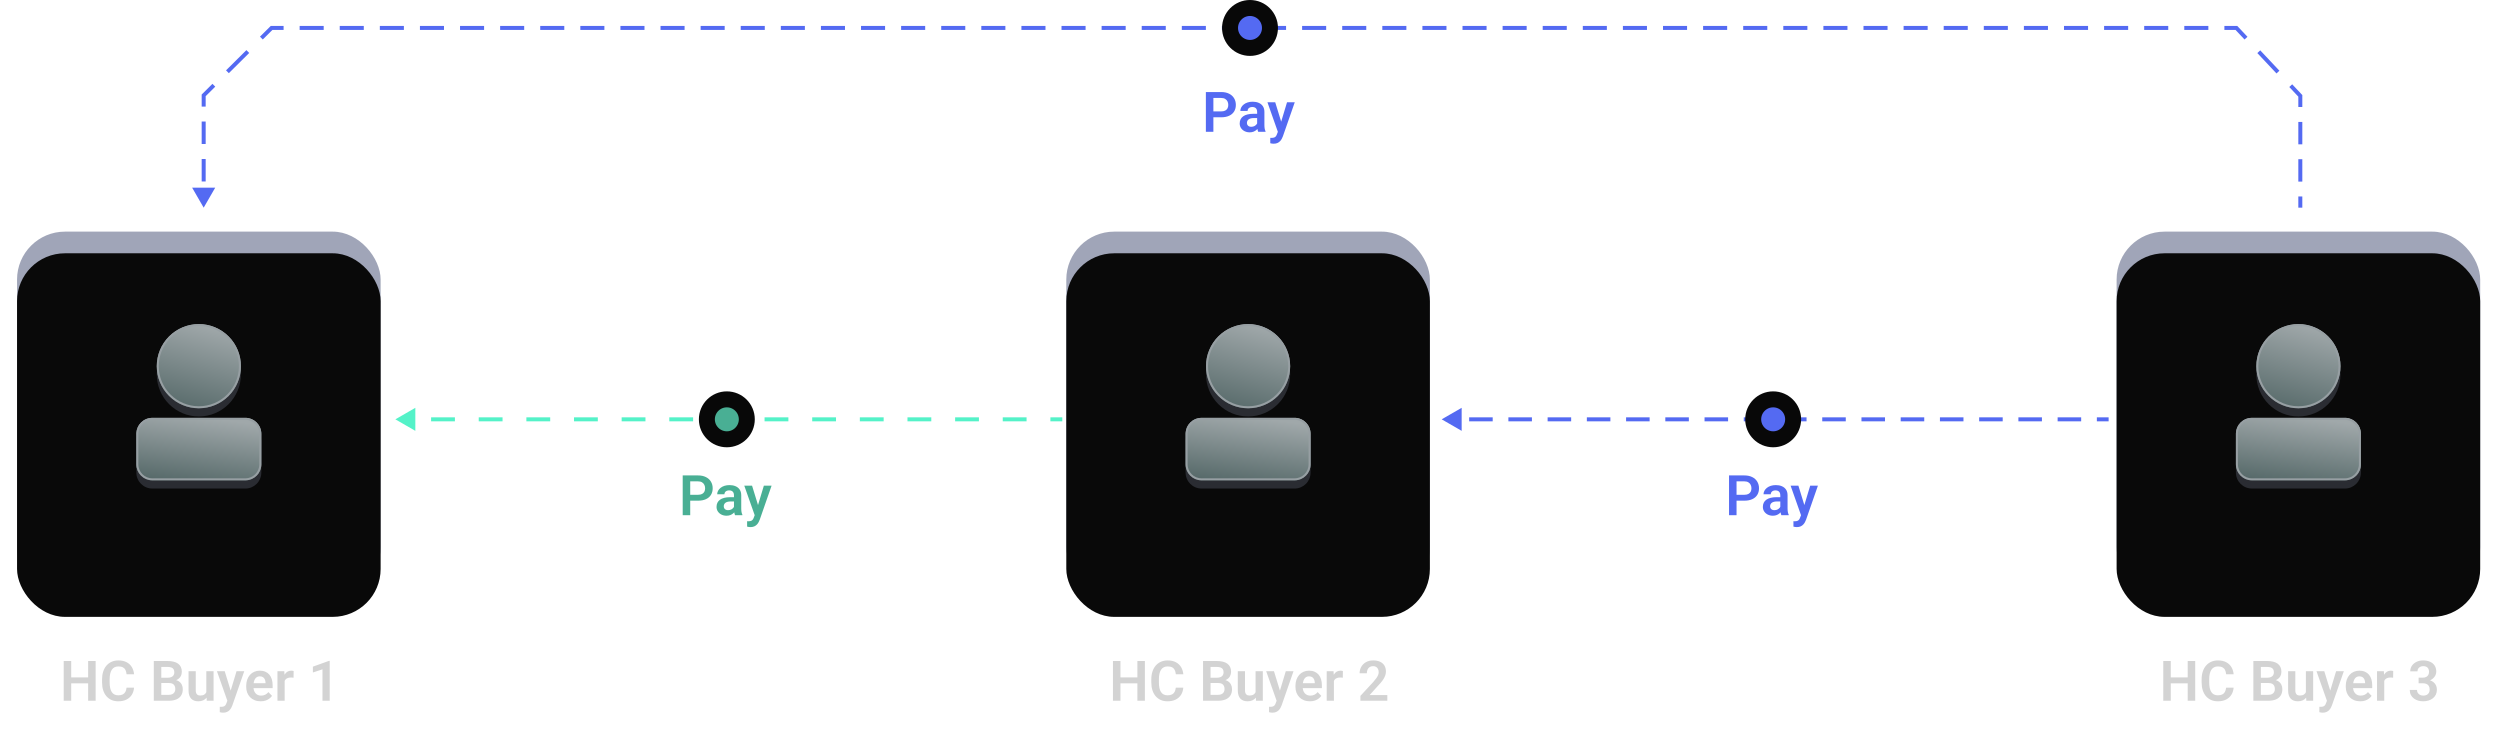 <svg width="626" height="183" viewBox="0 0 626 183" fill="none" xmlns="http://www.w3.org/2000/svg">
<path d="M361 105L366 107.887V102.113L361 105ZM367.876 105V105.5H373.771V105V104.5H367.876V105ZM377.7 105V105.5H383.594V105V104.5H377.7V105ZM387.524 105V105.5H393.418V105V104.5H387.524V105ZM397.347 105V105.5H403.241V105V104.5H397.347V105ZM407.171 105V105.5H413.065V105V104.5H407.171V105ZM416.994 105V105.5H422.888V105V104.5H416.994V105ZM426.818 105V105.5H432.712V105V104.5H426.818V105ZM436.641 105V105.5H442.535V105V104.5H436.641V105ZM446.465 105V105.5H452.359V105V104.5H446.465V105ZM456.288 105V105.5H462.182V105V104.5H456.288V105ZM466.112 105V105.5H472.006V105V104.5H466.112V105ZM475.935 105V105.5H481.829V105V104.5H475.935V105ZM485.759 105V105.5H491.653V105V104.5H485.759V105ZM495.582 105V105.5H501.476V105V104.5H495.582V105ZM505.406 105V105.5H511.3V105V104.5H505.406V105ZM515.229 105V105.5H521.124V105V104.5H515.229V105ZM525.053 105V105.5H528V105V104.5H525.053V105Z" fill="#546AF2"/>
<path d="M22.554 169.622V171.099H17.317V169.622H22.554ZM17.83 165.514V175.467H15.95V165.514H17.83ZM23.948 165.514V175.467H22.068V165.514H23.948ZM31.686 172.192H33.566C33.516 172.858 33.332 173.448 33.013 173.963C32.694 174.473 32.249 174.874 31.68 175.166C31.11 175.458 30.42 175.604 29.608 175.604C28.984 175.604 28.421 175.494 27.92 175.275C27.423 175.052 26.997 174.735 26.642 174.325C26.291 173.91 26.022 173.414 25.835 172.835C25.648 172.252 25.555 171.598 25.555 170.873V170.114C25.555 169.39 25.65 168.736 25.842 168.152C26.033 167.569 26.307 167.072 26.662 166.662C27.022 166.247 27.453 165.928 27.954 165.705C28.46 165.482 29.025 165.37 29.649 165.37C30.461 165.37 31.146 165.521 31.707 165.821C32.268 166.118 32.703 166.525 33.013 167.045C33.323 167.564 33.509 168.161 33.573 168.836H31.693C31.657 168.417 31.566 168.061 31.42 167.77C31.279 167.478 31.064 167.257 30.777 167.106C30.495 166.951 30.119 166.874 29.649 166.874C29.285 166.874 28.963 166.942 28.686 167.079C28.412 167.216 28.184 167.421 28.002 167.694C27.82 167.963 27.683 168.3 27.592 168.706C27.501 169.107 27.455 169.572 27.455 170.101V170.873C27.455 171.379 27.496 171.832 27.578 172.233C27.66 172.634 27.788 172.974 27.961 173.252C28.134 173.53 28.357 173.742 28.631 173.888C28.904 174.034 29.23 174.106 29.608 174.106C30.069 174.106 30.442 174.034 30.73 173.888C31.021 173.742 31.242 173.528 31.393 173.245C31.547 172.963 31.645 172.612 31.686 172.192ZM42.323 171.03H39.78L39.767 169.704H41.947C42.321 169.704 42.633 169.652 42.884 169.547C43.134 169.442 43.324 169.289 43.451 169.089C43.583 168.888 43.649 168.645 43.649 168.357C43.649 168.038 43.588 167.779 43.465 167.578C43.346 167.378 43.16 167.232 42.904 167.141C42.649 167.045 42.325 166.997 41.934 166.997H40.389V175.467H38.509V165.514H41.934C42.499 165.514 43.002 165.568 43.444 165.678C43.891 165.783 44.269 165.947 44.579 166.17C44.889 166.393 45.124 166.674 45.283 167.011C45.447 167.348 45.529 167.749 45.529 168.214C45.529 168.624 45.434 169.002 45.242 169.349C45.055 169.69 44.766 169.968 44.374 170.183C43.987 170.397 43.495 170.52 42.898 170.552L42.323 171.03ZM42.241 175.467H39.227L40.013 173.99H42.241C42.615 173.99 42.922 173.929 43.164 173.806C43.41 173.683 43.592 173.514 43.711 173.3C43.834 173.081 43.895 172.83 43.895 172.548C43.895 172.238 43.841 171.969 43.731 171.741C43.627 171.513 43.458 171.338 43.226 171.215C42.998 171.092 42.697 171.03 42.323 171.03H40.368L40.382 169.704H42.87L43.301 170.217C43.875 170.221 44.342 170.335 44.702 170.559C45.067 170.782 45.336 171.069 45.509 171.42C45.682 171.771 45.769 172.149 45.769 172.555C45.769 173.193 45.63 173.728 45.352 174.161C45.078 174.594 44.677 174.92 44.148 175.139C43.624 175.357 42.989 175.467 42.241 175.467ZM51.661 173.71V168.07H53.48V175.467H51.77L51.661 173.71ZM51.894 172.179L52.454 172.165C52.454 172.662 52.399 173.12 52.29 173.539C52.181 173.958 52.01 174.323 51.777 174.633C51.55 174.938 51.26 175.177 50.909 175.351C50.558 175.519 50.144 175.604 49.665 175.604C49.3 175.604 48.968 175.553 48.667 175.453C48.366 175.348 48.106 175.187 47.888 174.968C47.673 174.744 47.507 174.46 47.389 174.113C47.27 173.762 47.211 173.341 47.211 172.849V168.07H49.016V172.862C49.016 173.108 49.043 173.313 49.098 173.478C49.157 173.642 49.237 173.776 49.337 173.881C49.442 173.981 49.562 174.054 49.699 174.1C49.84 174.141 49.991 174.161 50.15 174.161C50.588 174.161 50.932 174.075 51.183 173.901C51.438 173.724 51.62 173.487 51.73 173.19C51.839 172.89 51.894 172.552 51.894 172.179ZM57.246 174.646L59.228 168.07H61.163L58.196 176.588C58.128 176.77 58.039 176.968 57.93 177.183C57.825 177.397 57.684 177.6 57.506 177.791C57.328 177.987 57.105 178.146 56.836 178.27C56.572 178.393 56.25 178.454 55.872 178.454C55.708 178.454 55.562 178.443 55.435 178.42C55.307 178.397 55.172 178.368 55.031 178.331V176.978C55.077 176.982 55.129 176.984 55.188 176.984C55.252 176.989 55.307 176.991 55.352 176.991C55.617 176.991 55.836 176.959 56.009 176.896C56.182 176.836 56.321 176.738 56.426 176.602C56.535 176.469 56.626 176.296 56.699 176.082L57.246 174.646ZM56.269 168.07L57.943 173.519L58.237 175.426L56.993 175.651L54.32 168.07H56.269ZM65.265 175.604C64.704 175.604 64.201 175.512 63.754 175.33C63.307 175.148 62.927 174.895 62.612 174.571C62.302 174.243 62.063 173.863 61.895 173.43C61.73 172.992 61.648 172.523 61.648 172.021V171.748C61.648 171.178 61.73 170.661 61.895 170.196C62.059 169.727 62.291 169.324 62.592 168.986C62.893 168.649 63.253 168.389 63.672 168.207C64.091 168.025 64.554 167.934 65.06 167.934C65.584 167.934 66.046 168.022 66.447 168.2C66.848 168.373 67.183 168.619 67.452 168.938C67.721 169.257 67.924 169.64 68.061 170.087C68.197 170.529 68.266 171.019 68.266 171.557V172.315H62.469V171.071H66.488V170.935C66.479 170.647 66.424 170.385 66.324 170.148C66.224 169.907 66.069 169.715 65.859 169.574C65.65 169.428 65.379 169.355 65.046 169.355C64.777 169.355 64.542 169.415 64.342 169.533C64.146 169.647 63.982 169.811 63.85 170.025C63.722 170.235 63.626 170.486 63.562 170.777C63.499 171.069 63.467 171.393 63.467 171.748V172.021C63.467 172.331 63.508 172.618 63.59 172.883C63.676 173.147 63.802 173.377 63.966 173.573C64.134 173.765 64.335 173.915 64.567 174.024C64.804 174.129 65.073 174.182 65.374 174.182C65.752 174.182 66.094 174.109 66.399 173.963C66.709 173.812 66.978 173.591 67.206 173.3L68.115 174.243C67.96 174.471 67.751 174.69 67.486 174.899C67.227 175.109 66.912 175.28 66.543 175.412C66.174 175.54 65.748 175.604 65.265 175.604ZM71.28 169.581V175.467H69.476V168.07H71.185L71.28 169.581ZM73.529 168.022L73.502 169.704C73.402 169.686 73.288 169.672 73.16 169.663C73.037 169.654 72.921 169.649 72.811 169.649C72.534 169.649 72.29 169.688 72.08 169.766C71.87 169.839 71.695 169.946 71.554 170.087C71.417 170.228 71.312 170.401 71.239 170.606C71.166 170.807 71.125 171.035 71.116 171.29L70.727 171.242C70.727 170.773 70.774 170.338 70.87 169.937C70.966 169.535 71.105 169.185 71.287 168.884C71.469 168.583 71.697 168.351 71.971 168.187C72.249 168.018 72.568 167.934 72.928 167.934C73.028 167.934 73.135 167.943 73.249 167.961C73.368 167.975 73.461 167.995 73.529 168.022ZM82.56 165.486V175.467H80.748V167.599L78.349 168.392V166.929L82.355 165.486H82.56Z" fill="#D3D3D3"/>
<rect x="4.268" y="58" width="91.042" height="91.042" rx="12" fill="#A0A5B8"/>
<g filter="url(#filter0_df_26_951)">
<rect x="4.268" y="59.424" width="91.042" height="91.042" rx="12" fill="#090909"/>
</g>
<path d="M39.253 93.747C39.253 96.542 40.363 99.222 42.339 101.198C44.315 103.174 46.995 104.284 49.789 104.284C52.584 104.284 55.264 103.174 57.24 101.198C59.215 99.222 60.326 96.542 60.326 93.747C60.326 90.953 59.215 88.273 57.24 86.297C55.264 84.321 52.584 83.211 49.789 83.211C46.995 83.211 44.315 84.321 42.339 86.297C40.363 88.273 39.253 90.953 39.253 93.747Z" fill="#2A2C32"/>
<path d="M34.141 110.683C34.141 108.474 35.932 106.683 38.141 106.683H61.437C63.646 106.683 65.437 108.474 65.437 110.683V118.331C65.437 120.54 63.646 122.331 61.437 122.331H38.141C35.932 122.331 34.141 120.54 34.141 118.331V110.683Z" fill="#2A2C32"/>
<path d="M39.253 91.693C39.253 94.487 40.363 97.167 42.339 99.143C44.315 101.119 46.995 102.229 49.789 102.229C52.584 102.229 55.264 101.119 57.24 99.143C59.215 97.167 60.326 94.487 60.326 91.693C60.326 88.898 59.215 86.218 57.24 84.242C55.264 82.266 52.584 81.156 49.789 81.156C46.995 81.156 44.315 82.266 42.339 84.242C40.363 86.218 39.253 88.898 39.253 91.693Z" fill="url(#paint0_linear_26_951)"/>
<path d="M34.141 108.627C34.141 106.418 35.931 104.627 38.141 104.627H61.436C63.645 104.627 65.436 106.418 65.436 108.627V116.275C65.436 118.484 63.645 120.275 61.436 120.275H38.141C35.931 120.275 34.141 118.484 34.141 116.275V108.627Z" fill="url(#paint1_linear_26_951)"/>
<path d="M49.789 81.406C52.517 81.406 55.133 82.49 57.062 84.419C58.992 86.348 60.075 88.964 60.075 91.692C60.075 94.421 58.992 97.037 57.062 98.966C55.133 100.895 52.517 101.979 49.789 101.979C47.061 101.978 44.445 100.895 42.516 98.966C40.587 97.037 39.503 94.42 39.503 91.692C39.503 88.964 40.587 86.348 42.516 84.419C44.445 82.49 47.061 81.406 49.789 81.406Z" stroke="#979FA3" stroke-width="0.5"/>
<path d="M38.141 104.877H61.437C63.508 104.877 65.186 106.556 65.186 108.627V116.274C65.186 118.345 63.508 120.024 61.437 120.024H38.141C36.07 120.024 34.391 118.345 34.391 116.274V108.627L34.395 108.434C34.496 106.452 36.134 104.877 38.141 104.877Z" stroke="#979FA3" stroke-width="0.5"/>
<path d="M285.286 169.622V171.099H280.05V169.622H285.286ZM280.562 165.514V175.467H278.683V165.514H280.562ZM286.681 165.514V175.467H284.801V165.514H286.681ZM294.419 172.192H296.299C296.249 172.858 296.064 173.448 295.745 173.963C295.426 174.473 294.982 174.874 294.412 175.166C293.842 175.458 293.152 175.604 292.341 175.604C291.716 175.604 291.154 175.494 290.652 175.275C290.156 175.052 289.729 174.735 289.374 174.325C289.023 173.91 288.754 173.414 288.567 172.835C288.381 172.252 288.287 171.598 288.287 170.873V170.114C288.287 169.39 288.383 168.736 288.574 168.152C288.766 167.569 289.039 167.072 289.395 166.662C289.755 166.247 290.185 165.928 290.687 165.705C291.192 165.482 291.757 165.37 292.382 165.37C293.193 165.37 293.879 165.521 294.439 165.821C295 166.118 295.435 166.525 295.745 167.045C296.055 167.564 296.242 168.161 296.306 168.836H294.426C294.389 168.417 294.298 168.061 294.152 167.77C294.011 167.478 293.797 167.257 293.51 167.106C293.227 166.951 292.851 166.874 292.382 166.874C292.017 166.874 291.696 166.942 291.418 167.079C291.145 167.216 290.917 167.421 290.734 167.694C290.552 167.963 290.415 168.3 290.324 168.706C290.233 169.107 290.188 169.572 290.188 170.101V170.873C290.188 171.379 290.229 171.832 290.311 172.233C290.393 172.634 290.52 172.974 290.693 173.252C290.867 173.53 291.09 173.742 291.363 173.888C291.637 174.034 291.963 174.106 292.341 174.106C292.801 174.106 293.175 174.034 293.462 173.888C293.754 173.742 293.975 173.528 294.125 173.245C294.28 172.963 294.378 172.612 294.419 172.192ZM305.056 171.03H302.513L302.499 169.704H304.68C305.053 169.704 305.366 169.652 305.616 169.547C305.867 169.442 306.056 169.289 306.184 169.089C306.316 168.888 306.382 168.645 306.382 168.357C306.382 168.038 306.32 167.779 306.197 167.578C306.079 167.378 305.892 167.232 305.637 167.141C305.382 167.045 305.058 166.997 304.666 166.997H303.121V175.467H301.241V165.514H304.666C305.231 165.514 305.735 165.568 306.177 165.678C306.623 165.783 307.002 165.947 307.312 166.17C307.621 166.393 307.856 166.674 308.016 167.011C308.18 167.348 308.262 167.749 308.262 168.214C308.262 168.624 308.166 169.002 307.975 169.349C307.788 169.69 307.498 169.968 307.106 170.183C306.719 170.397 306.227 170.52 305.63 170.552L305.056 171.03ZM304.974 175.467H301.959L302.745 173.99H304.974C305.347 173.99 305.655 173.929 305.896 173.806C306.143 173.683 306.325 173.514 306.443 173.3C306.566 173.081 306.628 172.83 306.628 172.548C306.628 172.238 306.573 171.969 306.464 171.741C306.359 171.513 306.19 171.338 305.958 171.215C305.73 171.092 305.429 171.03 305.056 171.03H303.101L303.114 169.704H305.603L306.033 170.217C306.607 170.221 307.075 170.335 307.435 170.559C307.799 170.782 308.068 171.069 308.241 171.42C308.414 171.771 308.501 172.149 308.501 172.555C308.501 173.193 308.362 173.728 308.084 174.161C307.811 174.594 307.41 174.92 306.881 175.139C306.357 175.357 305.721 175.467 304.974 175.467ZM314.394 173.71V168.07H316.212V175.467H314.503L314.394 173.71ZM314.626 172.179L315.187 172.165C315.187 172.662 315.132 173.12 315.022 173.539C314.913 173.958 314.742 174.323 314.51 174.633C314.282 174.938 313.993 175.177 313.642 175.351C313.291 175.519 312.876 175.604 312.397 175.604C312.033 175.604 311.7 175.553 311.399 175.453C311.099 175.348 310.839 175.187 310.62 174.968C310.406 174.744 310.24 174.46 310.121 174.113C310.003 173.762 309.943 173.341 309.943 172.849V168.07H311.748V172.862C311.748 173.108 311.775 173.313 311.83 173.478C311.889 173.642 311.969 173.776 312.069 173.881C312.174 173.981 312.295 174.054 312.432 174.1C312.573 174.141 312.723 174.161 312.883 174.161C313.32 174.161 313.664 174.075 313.915 173.901C314.17 173.724 314.353 173.487 314.462 173.19C314.571 172.89 314.626 172.552 314.626 172.179ZM319.979 174.646L321.961 168.07H323.896L320.929 176.588C320.86 176.77 320.771 176.968 320.662 177.183C320.557 177.397 320.416 177.6 320.238 177.791C320.061 177.987 319.837 178.146 319.568 178.27C319.304 178.393 318.983 178.454 318.604 178.454C318.44 178.454 318.295 178.443 318.167 178.42C318.039 178.397 317.905 178.368 317.764 178.331V176.978C317.809 176.982 317.862 176.984 317.921 176.984C317.985 176.989 318.039 176.991 318.085 176.991C318.349 176.991 318.568 176.959 318.741 176.896C318.914 176.836 319.053 176.738 319.158 176.602C319.268 176.469 319.359 176.296 319.432 176.082L319.979 174.646ZM319.001 168.07L320.676 173.519L320.97 175.426L319.726 175.651L317.053 168.07H319.001ZM327.997 175.604C327.437 175.604 326.933 175.512 326.486 175.33C326.04 175.148 325.659 174.895 325.345 174.571C325.035 174.243 324.796 173.863 324.627 173.43C324.463 172.992 324.381 172.523 324.381 172.021V171.748C324.381 171.178 324.463 170.661 324.627 170.196C324.791 169.727 325.023 169.324 325.324 168.986C325.625 168.649 325.985 168.389 326.404 168.207C326.824 168.025 327.286 167.934 327.792 167.934C328.316 167.934 328.779 168.022 329.18 168.2C329.581 168.373 329.916 168.619 330.185 168.938C330.453 169.257 330.656 169.64 330.793 170.087C330.93 170.529 330.998 171.019 330.998 171.557V172.315H325.201V171.071H329.221V170.935C329.212 170.647 329.157 170.385 329.057 170.148C328.956 169.907 328.801 169.715 328.592 169.574C328.382 169.428 328.111 169.355 327.778 169.355C327.509 169.355 327.275 169.415 327.074 169.533C326.878 169.647 326.714 169.811 326.582 170.025C326.454 170.235 326.359 170.486 326.295 170.777C326.231 171.069 326.199 171.393 326.199 171.748V172.021C326.199 172.331 326.24 172.618 326.322 172.883C326.409 173.147 326.534 173.377 326.698 173.573C326.867 173.765 327.067 173.915 327.3 174.024C327.537 174.129 327.806 174.182 328.106 174.182C328.485 174.182 328.826 174.109 329.132 173.963C329.442 173.812 329.711 173.591 329.938 173.3L330.848 174.243C330.693 174.471 330.483 174.69 330.219 174.899C329.959 175.109 329.645 175.28 329.275 175.412C328.906 175.54 328.48 175.604 327.997 175.604ZM334.013 169.581V175.467H332.208V168.07H333.917L334.013 169.581ZM336.262 168.022L336.234 169.704C336.134 169.686 336.02 169.672 335.893 169.663C335.77 169.654 335.653 169.649 335.544 169.649C335.266 169.649 335.022 169.688 334.812 169.766C334.603 169.839 334.427 169.946 334.286 170.087C334.149 170.228 334.045 170.401 333.972 170.606C333.899 170.807 333.858 171.035 333.849 171.29L333.459 171.242C333.459 170.773 333.507 170.338 333.603 169.937C333.698 169.535 333.837 169.185 334.02 168.884C334.202 168.583 334.43 168.351 334.703 168.187C334.981 168.018 335.3 167.934 335.66 167.934C335.76 167.934 335.868 167.943 335.981 167.961C336.1 167.975 336.193 167.995 336.262 168.022ZM347.384 174.045V175.467H340.644V174.25L343.877 170.757C344.214 170.374 344.481 170.041 344.677 169.759C344.873 169.476 345.012 169.221 345.094 168.993C345.18 168.761 345.224 168.54 345.224 168.33C345.224 168.025 345.169 167.758 345.06 167.53C344.95 167.298 344.791 167.118 344.581 166.99C344.376 166.863 344.123 166.799 343.822 166.799C343.49 166.799 343.205 166.876 342.968 167.031C342.735 167.182 342.558 167.391 342.435 167.66C342.316 167.929 342.257 168.237 342.257 168.583H340.445C340.445 167.995 340.582 167.46 340.855 166.977C341.129 166.489 341.521 166.099 342.031 165.808C342.542 165.516 343.148 165.37 343.85 165.37C344.533 165.37 345.112 165.484 345.586 165.712C346.06 165.935 346.42 166.254 346.666 166.669C346.912 167.084 347.035 167.578 347.035 168.152C347.035 168.471 346.983 168.786 346.878 169.096C346.773 169.406 346.625 169.713 346.434 170.019C346.247 170.319 346.023 170.625 345.764 170.935C345.504 171.244 345.215 171.561 344.896 171.885L342.954 174.045H347.384Z" fill="#D3D3D3"/>
<rect x="267" y="58" width="91.042" height="91.042" rx="12" fill="#A0A5B8"/>
<g filter="url(#filter1_df_26_951)">
<rect x="267" y="59.424" width="91.042" height="91.042" rx="12" fill="#090909"/>
</g>
<path d="M301.985 93.747C301.985 96.542 303.095 99.222 305.071 101.198C307.047 103.174 309.727 104.284 312.522 104.284C315.316 104.284 317.996 103.174 319.972 101.198C321.948 99.222 323.058 96.542 323.058 93.747C323.058 90.953 321.948 88.273 319.972 86.297C317.996 84.321 315.316 83.211 312.522 83.211C309.727 83.211 307.047 84.321 305.071 86.297C303.095 88.273 301.985 90.953 301.985 93.747Z" fill="#2A2C32"/>
<path d="M296.873 110.683C296.873 108.474 298.664 106.683 300.873 106.683H324.169C326.378 106.683 328.169 108.474 328.169 110.683V118.331C328.169 120.54 326.378 122.331 324.169 122.331H300.873C298.664 122.331 296.873 120.54 296.873 118.331V110.683Z" fill="#2A2C32"/>
<path d="M301.985 91.693C301.985 94.487 303.095 97.167 305.071 99.143C307.047 101.119 309.727 102.229 312.522 102.229C315.316 102.229 317.996 101.119 319.972 99.143C321.948 97.167 323.058 94.487 323.058 91.693C323.058 88.898 321.948 86.218 319.972 84.242C317.996 82.266 315.316 81.156 312.522 81.156C309.727 81.156 307.047 82.266 305.071 84.242C303.095 86.218 301.985 88.898 301.985 91.693Z" fill="url(#paint2_linear_26_951)"/>
<path d="M296.873 108.627C296.873 106.418 298.664 104.627 300.873 104.627H324.169C326.378 104.627 328.169 106.418 328.169 108.627V116.275C328.169 118.484 326.378 120.275 324.169 120.275H300.873C298.664 120.275 296.873 118.484 296.873 116.275V108.627Z" fill="url(#paint3_linear_26_951)"/>
<path d="M312.521 81.406C315.249 81.406 317.866 82.49 319.795 84.419C321.724 86.348 322.808 88.964 322.808 91.692C322.808 94.421 321.724 97.037 319.795 98.966C317.866 100.895 315.25 101.979 312.521 101.979C309.793 101.978 307.177 100.895 305.248 98.966C303.319 97.037 302.235 94.42 302.235 91.692C302.235 88.964 303.319 86.348 305.248 84.419C307.177 82.49 309.793 81.406 312.521 81.406Z" stroke="#979FA3" stroke-width="0.5"/>
<path d="M300.873 104.877H324.169C326.24 104.877 327.919 106.556 327.919 108.627V116.274C327.919 118.345 326.24 120.024 324.169 120.024H300.873C298.802 120.024 297.123 118.345 297.123 116.274V108.627L297.128 108.434C297.229 106.452 298.867 104.877 300.873 104.877Z" stroke="#979FA3" stroke-width="0.5"/>
<path d="M548.286 169.622V171.099H543.05V169.622H548.286ZM543.562 165.514V175.467H541.683V165.514H543.562ZM549.681 165.514V175.467H547.801V165.514H549.681ZM557.419 172.192H559.299C559.249 172.858 559.064 173.448 558.745 173.963C558.426 174.473 557.982 174.874 557.412 175.166C556.842 175.458 556.152 175.604 555.341 175.604C554.716 175.604 554.154 175.494 553.652 175.275C553.156 175.052 552.729 174.735 552.374 174.325C552.023 173.91 551.754 173.414 551.567 172.835C551.381 172.252 551.287 171.598 551.287 170.873V170.114C551.287 169.39 551.383 168.736 551.574 168.152C551.766 167.569 552.039 167.072 552.395 166.662C552.755 166.247 553.185 165.928 553.687 165.705C554.192 165.482 554.757 165.37 555.382 165.37C556.193 165.37 556.879 165.521 557.439 165.821C558 166.118 558.435 166.525 558.745 167.045C559.055 167.564 559.242 168.161 559.306 168.836H557.426C557.389 168.417 557.298 168.061 557.152 167.77C557.011 167.478 556.797 167.257 556.51 167.106C556.227 166.951 555.851 166.874 555.382 166.874C555.017 166.874 554.696 166.942 554.418 167.079C554.145 167.216 553.917 167.421 553.734 167.694C553.552 167.963 553.415 168.3 553.324 168.706C553.233 169.107 553.188 169.572 553.188 170.101V170.873C553.188 171.379 553.229 171.832 553.311 172.233C553.393 172.634 553.52 172.974 553.693 173.252C553.867 173.53 554.09 173.742 554.363 173.888C554.637 174.034 554.963 174.106 555.341 174.106C555.801 174.106 556.175 174.034 556.462 173.888C556.754 173.742 556.975 173.528 557.125 173.245C557.28 172.963 557.378 172.612 557.419 172.192ZM568.056 171.03H565.513L565.499 169.704H567.68C568.053 169.704 568.366 169.652 568.616 169.547C568.867 169.442 569.056 169.289 569.184 169.089C569.316 168.888 569.382 168.645 569.382 168.357C569.382 168.038 569.32 167.779 569.197 167.578C569.079 167.378 568.892 167.232 568.637 167.141C568.382 167.045 568.058 166.997 567.666 166.997H566.121V175.467H564.241V165.514H567.666C568.231 165.514 568.735 165.568 569.177 165.678C569.623 165.783 570.002 165.947 570.312 166.17C570.621 166.393 570.856 166.674 571.016 167.011C571.18 167.348 571.262 167.749 571.262 168.214C571.262 168.624 571.166 169.002 570.975 169.349C570.788 169.69 570.498 169.968 570.106 170.183C569.719 170.397 569.227 170.52 568.63 170.552L568.056 171.03ZM567.974 175.467H564.959L565.745 173.99H567.974C568.347 173.99 568.655 173.929 568.896 173.806C569.143 173.683 569.325 173.514 569.443 173.3C569.566 173.081 569.628 172.83 569.628 172.548C569.628 172.238 569.573 171.969 569.464 171.741C569.359 171.513 569.19 171.338 568.958 171.215C568.73 171.092 568.429 171.03 568.056 171.03H566.101L566.114 169.704H568.603L569.033 170.217C569.607 170.221 570.075 170.335 570.435 170.559C570.799 170.782 571.068 171.069 571.241 171.42C571.414 171.771 571.501 172.149 571.501 172.555C571.501 173.193 571.362 173.728 571.084 174.161C570.811 174.594 570.41 174.92 569.881 175.139C569.357 175.357 568.721 175.467 567.974 175.467ZM577.394 173.71V168.07H579.212V175.467H577.503L577.394 173.71ZM577.626 172.179L578.187 172.165C578.187 172.662 578.132 173.12 578.022 173.539C577.913 173.958 577.742 174.323 577.51 174.633C577.282 174.938 576.993 175.177 576.642 175.351C576.291 175.519 575.876 175.604 575.397 175.604C575.033 175.604 574.7 175.553 574.399 175.453C574.099 175.348 573.839 175.187 573.62 174.968C573.406 174.744 573.24 174.46 573.121 174.113C573.003 173.762 572.943 173.341 572.943 172.849V168.07H574.748V172.862C574.748 173.108 574.775 173.313 574.83 173.478C574.889 173.642 574.969 173.776 575.069 173.881C575.174 173.981 575.295 174.054 575.432 174.1C575.573 174.141 575.723 174.161 575.883 174.161C576.32 174.161 576.664 174.075 576.915 173.901C577.17 173.724 577.353 173.487 577.462 173.19C577.571 172.89 577.626 172.552 577.626 172.179ZM582.979 174.646L584.961 168.07H586.896L583.929 176.588C583.86 176.77 583.771 176.968 583.662 177.183C583.557 177.397 583.416 177.6 583.238 177.791C583.061 177.987 582.837 178.146 582.568 178.27C582.304 178.393 581.983 178.454 581.604 178.454C581.44 178.454 581.295 178.443 581.167 178.42C581.039 178.397 580.905 178.368 580.764 178.331V176.978C580.809 176.982 580.862 176.984 580.921 176.984C580.985 176.989 581.039 176.991 581.085 176.991C581.349 176.991 581.568 176.959 581.741 176.896C581.914 176.836 582.053 176.738 582.158 176.602C582.268 176.469 582.359 176.296 582.432 176.082L582.979 174.646ZM582.001 168.07L583.676 173.519L583.97 175.426L582.726 175.651L580.053 168.07H582.001ZM590.997 175.604C590.437 175.604 589.933 175.512 589.486 175.33C589.04 175.148 588.659 174.895 588.345 174.571C588.035 174.243 587.796 173.863 587.627 173.43C587.463 172.992 587.381 172.523 587.381 172.021V171.748C587.381 171.178 587.463 170.661 587.627 170.196C587.791 169.727 588.023 169.324 588.324 168.986C588.625 168.649 588.985 168.389 589.404 168.207C589.824 168.025 590.286 167.934 590.792 167.934C591.316 167.934 591.779 168.022 592.18 168.2C592.581 168.373 592.916 168.619 593.185 168.938C593.453 169.257 593.656 169.64 593.793 170.087C593.93 170.529 593.998 171.019 593.998 171.557V172.315H588.201V171.071H592.221V170.935C592.212 170.647 592.157 170.385 592.057 170.148C591.956 169.907 591.801 169.715 591.592 169.574C591.382 169.428 591.111 169.355 590.778 169.355C590.509 169.355 590.275 169.415 590.074 169.533C589.878 169.647 589.714 169.811 589.582 170.025C589.454 170.235 589.359 170.486 589.295 170.777C589.231 171.069 589.199 171.393 589.199 171.748V172.021C589.199 172.331 589.24 172.618 589.322 172.883C589.409 173.147 589.534 173.377 589.698 173.573C589.867 173.765 590.067 173.915 590.3 174.024C590.537 174.129 590.806 174.182 591.106 174.182C591.485 174.182 591.826 174.109 592.132 173.963C592.442 173.812 592.711 173.591 592.938 173.3L593.848 174.243C593.693 174.471 593.483 174.69 593.219 174.899C592.959 175.109 592.645 175.28 592.275 175.412C591.906 175.54 591.48 175.604 590.997 175.604ZM597.013 169.581V175.467H595.208V168.07H596.917L597.013 169.581ZM599.262 168.022L599.234 169.704C599.134 169.686 599.02 169.672 598.893 169.663C598.77 169.654 598.653 169.649 598.544 169.649C598.266 169.649 598.022 169.688 597.812 169.766C597.603 169.839 597.427 169.946 597.286 170.087C597.149 170.228 597.045 170.401 596.972 170.606C596.899 170.807 596.858 171.035 596.849 171.29L596.459 171.242C596.459 170.773 596.507 170.338 596.603 169.937C596.698 169.535 596.837 169.185 597.02 168.884C597.202 168.583 597.43 168.351 597.703 168.187C597.981 168.018 598.3 167.934 598.66 167.934C598.76 167.934 598.868 167.943 598.981 167.961C599.1 167.975 599.193 167.995 599.262 168.022ZM605.619 169.69H606.638C606.998 169.69 607.294 169.629 607.526 169.506C607.763 169.378 607.939 169.205 608.053 168.986C608.171 168.763 608.23 168.506 608.23 168.214C608.23 167.927 608.178 167.678 608.073 167.469C607.968 167.255 607.809 167.09 607.595 166.977C607.385 166.858 607.116 166.799 606.788 166.799C606.524 166.799 606.28 166.851 606.057 166.956C605.838 167.061 605.662 167.211 605.53 167.407C605.403 167.599 605.339 167.829 605.339 168.098H603.527C603.527 167.56 603.669 167.088 603.951 166.683C604.238 166.272 604.626 165.951 605.113 165.719C605.601 165.486 606.146 165.37 606.747 165.37C607.403 165.37 607.978 165.479 608.47 165.698C608.966 165.912 609.352 166.229 609.625 166.648C609.903 167.068 610.042 167.587 610.042 168.207C610.042 168.503 609.971 168.799 609.83 169.096C609.693 169.387 609.491 169.652 609.222 169.889C608.957 170.121 608.632 170.31 608.244 170.456C607.861 170.597 607.422 170.668 606.925 170.668H605.619V169.69ZM605.619 171.085V170.121H606.925C607.485 170.121 607.971 170.187 608.381 170.319C608.796 170.447 609.137 170.629 609.406 170.866C609.675 171.099 609.873 171.37 610.001 171.68C610.133 171.99 610.199 172.322 610.199 172.678C610.199 173.143 610.113 173.557 609.939 173.922C609.766 174.282 609.522 174.587 609.208 174.838C608.898 175.089 608.534 175.28 608.114 175.412C607.695 175.54 607.242 175.604 606.754 175.604C606.33 175.604 605.918 175.547 605.517 175.433C605.12 175.314 604.762 175.139 604.443 174.906C604.124 174.669 603.871 174.373 603.685 174.018C603.498 173.658 603.404 173.241 603.404 172.767H605.216C605.216 173.04 605.282 173.284 605.414 173.498C605.551 173.712 605.738 173.881 605.975 174.004C606.216 174.122 606.487 174.182 606.788 174.182C607.121 174.182 607.406 174.122 607.643 174.004C607.884 173.881 608.069 173.708 608.196 173.484C608.324 173.257 608.388 172.985 608.388 172.671C608.388 172.297 608.317 171.994 608.176 171.762C608.035 171.529 607.832 171.358 607.567 171.249C607.308 171.14 606.998 171.085 606.638 171.085H605.619Z" fill="#D3D3D3"/>
<rect x="530" y="58" width="91.042" height="91.042" rx="12" fill="#A0A5B8"/>
<g filter="url(#filter2_df_26_951)">
<rect x="530" y="59.424" width="91.042" height="91.042" rx="12" fill="#090909"/>
</g>
<path d="M564.985 93.747C564.985 96.542 566.095 99.222 568.071 101.198C570.047 103.174 572.727 104.284 575.522 104.284C578.316 104.284 580.996 103.174 582.972 101.198C584.948 99.222 586.058 96.542 586.058 93.747C586.058 90.953 584.948 88.273 582.972 86.297C580.996 84.321 578.316 83.211 575.522 83.211C572.727 83.211 570.047 84.321 568.071 86.297C566.095 88.273 564.985 90.953 564.985 93.747Z" fill="#2A2C32"/>
<path d="M559.873 110.683C559.873 108.474 561.664 106.683 563.873 106.683H587.169C589.378 106.683 591.169 108.474 591.169 110.683V118.331C591.169 120.54 589.378 122.331 587.169 122.331H563.873C561.664 122.331 559.873 120.54 559.873 118.331V110.683Z" fill="#2A2C32"/>
<path d="M564.985 91.693C564.985 94.487 566.095 97.167 568.071 99.143C570.047 101.119 572.727 102.229 575.522 102.229C578.316 102.229 580.996 101.119 582.972 99.143C584.948 97.167 586.058 94.487 586.058 91.693C586.058 88.898 584.948 86.218 582.972 84.242C580.996 82.266 578.316 81.156 575.522 81.156C572.727 81.156 570.047 82.266 568.071 84.242C566.095 86.218 564.985 88.898 564.985 91.693Z" fill="url(#paint4_linear_26_951)"/>
<path d="M559.873 108.627C559.873 106.418 561.664 104.627 563.873 104.627H587.169C589.378 104.627 591.169 106.418 591.169 108.627V116.275C591.169 118.484 589.378 120.275 587.169 120.275H563.873C561.664 120.275 559.873 118.484 559.873 116.275V108.627Z" fill="url(#paint5_linear_26_951)"/>
<path d="M575.521 81.406C578.249 81.406 580.866 82.49 582.795 84.419C584.724 86.348 585.808 88.964 585.808 91.692C585.808 94.421 584.724 97.037 582.795 98.966C580.866 100.895 578.25 101.979 575.521 101.979C572.793 101.978 570.177 100.895 568.248 98.966C566.319 97.037 565.235 94.42 565.235 91.692C565.235 88.964 566.319 86.348 568.248 84.419C570.177 82.49 572.793 81.406 575.521 81.406Z" stroke="#979FA3" stroke-width="0.5"/>
<path d="M563.873 104.877H587.169C589.24 104.877 590.919 106.556 590.919 108.627V116.274C590.919 118.345 589.24 120.024 587.169 120.024H563.873C561.802 120.024 560.123 118.345 560.123 116.274V108.627L560.128 108.434C560.229 106.452 561.867 104.877 563.873 104.877Z" stroke="#979FA3" stroke-width="0.5"/>
<path d="M99 105L104 107.887V102.113L99 105ZM107.946 105V105.5H113.911V105V104.5H107.946V105ZM119.875 105V105.5H125.839V105V104.5H119.875V105ZM131.804 105V105.5H137.768V105V104.5H131.804V105ZM143.732 105V105.5H149.696V105V104.5H143.732V105ZM155.661 105V105.5H161.625V105V104.5H155.661V105ZM167.589 105V105.5H173.554V105V104.5H167.589V105ZM179.518 105V105.5H185.482V105V104.5H179.518V105ZM191.446 105V105.5H197.411V105V104.5H191.446V105ZM203.375 105V105.5H209.339V105V104.5H203.375V105ZM215.304 105V105.5H221.268V105V104.5H215.304V105ZM227.232 105V105.5H233.196V105V104.5H227.232V105ZM239.161 105V105.5H245.125V105V104.5H239.161V105ZM251.089 105V105.5H257.054V105V104.5H251.089V105ZM263.018 105V105.5H266V105V104.5H263.018V105Z" fill="#54F2C8"/>
<path d="M51 52L53.887 47L48.113 47L51 52ZM560 7L560.364 6.657L560.216 6.5L560 6.5V7ZM68 7V6.5L67.794 6.5L67.648 6.645L68 7ZM51 23.875L50.648 23.52L50.5 23.667L50.5 23.875L51 23.875ZM576 24H576.5V23.802L576.364 23.657L576 24ZM51 45.438L51.5 45.438L51.5 39.812L51 39.812L50.5 39.812L50.5 45.438L51 45.438ZM51 36.062L51.5 36.062L51.5 30.438L51 30.438L50.5 30.438L50.5 36.062L51 36.062ZM51 26.688L51.5 26.688L51.5 23.875L51 23.875L50.5 23.875L50.5 26.688L51 26.688ZM51 23.875L51.352 24.23L53.902 21.699L53.55 21.344L53.198 20.989L50.648 23.52L51 23.875ZM56.95 17.969L57.302 18.324L62.402 13.261L62.05 12.906L61.698 12.551L56.598 17.614L56.95 17.969ZM65.45 9.531L65.802 9.886L68.352 7.355L68 7L67.648 6.645L65.098 9.176L65.45 9.531ZM68 7V7.5L71.012 7.5V7V6.5L68 6.5V7ZM75.029 7V7.5L81.053 7.5L81.053 7V6.5L75.029 6.5V7ZM85.069 7V7.5L91.094 7.5V7V6.5L85.069 6.5L85.069 7ZM95.11 7L95.11 7.5L101.135 7.5L101.135 7L101.135 6.5L95.11 6.5L95.11 7ZM105.151 7V7.5L111.176 7.5V7V6.5L105.151 6.5V7ZM115.192 7V7.5L121.216 7.5V7V6.5L115.192 6.5V7ZM125.233 7V7.5L131.257 7.5V7V6.5L125.233 6.5V7ZM135.273 7V7.5L141.298 7.5V7V6.5L135.273 6.5V7ZM145.314 7V7.5L151.339 7.5V7V6.5L145.314 6.5V7ZM155.355 7V7.5L161.38 7.5V7V6.5L155.355 6.5V7ZM165.396 7V7.5L171.42 7.5V7V6.5L165.396 6.5V7ZM175.437 7V7.5L181.461 7.5V7V6.5L175.437 6.5V7ZM185.478 7V7.5L191.502 7.5V7V6.5L185.478 6.5V7ZM195.518 7V7.5L201.543 7.5V7V6.5L195.518 6.5V7ZM205.559 7V7.5L211.584 7.5V7V6.5L205.559 6.5V7ZM215.6 7V7.5L221.625 7.5V7V6.5L215.6 6.5V7ZM225.641 7V7.5L231.665 7.5V7V6.5L225.641 6.5V7ZM235.682 7V7.5L241.706 7.5V7V6.5L235.682 6.5V7ZM245.722 7V7.5L251.747 7.5V7V6.5L245.722 6.5V7ZM255.763 7V7.5L261.788 7.5V7V6.5L255.763 6.5V7ZM265.804 7V7.5L271.829 7.5V7V6.5L265.804 6.5V7ZM275.845 7V7.5L281.869 7.5V7V6.5L275.845 6.5V7ZM285.886 7V7.5L291.91 7.5V7V6.5L285.886 6.5V7ZM295.927 7V7.5L301.951 7.5V7V6.5L295.927 6.5V7ZM305.967 7V7.5L311.992 7.5V7V6.5L305.967 6.5V7ZM316.008 7V7.5L322.033 7.5V7V6.5L316.008 6.5V7ZM326.049 7V7.5L332.073 7.5V7V6.5L326.049 6.5V7ZM336.09 7V7.5L342.114 7.5V7V6.5L336.09 6.5V7ZM346.131 7V7.5L352.155 7.5V7V6.5L346.131 6.5V7ZM356.171 7V7.5L362.196 7.5V7V6.5L356.171 6.5V7ZM366.212 7V7.5L372.237 7.5V7V6.5L366.212 6.5V7ZM376.253 7V7.5L382.277 7.5V7V6.5L376.253 6.5V7ZM386.294 7V7.5L392.318 7.5V7V6.5L386.294 6.5V7ZM396.335 7V7.5L402.359 7.5V7V6.5L396.335 6.5V7ZM406.375 7V7.5L412.4 7.5V7V6.5L406.375 6.5V7ZM416.416 7V7.5L422.441 7.5V7V6.5L416.416 6.5V7ZM426.457 7V7.5L432.481 7.5V7V6.5L426.457 6.5V7ZM436.498 7V7.5L442.522 7.5V7V6.5L436.498 6.5V7ZM446.539 7V7.5L452.563 7.5V7V6.5L446.539 6.5V7ZM456.579 7V7.5L462.604 7.5V7V6.5L456.579 6.5V7ZM466.62 7V7.5L472.645 7.5V7V6.5L466.62 6.5V7ZM476.661 7V7.5L482.686 7.5V7V6.5L476.661 6.5V7ZM486.702 7V7.5L492.726 7.5V7V6.5L486.702 6.5V7ZM496.743 7V7.5L502.767 7.5V7V6.5L496.743 6.5V7ZM506.783 7V7.5L512.808 7.5V7V6.5L506.783 6.5V7ZM516.824 7V7.5L522.849 7.5V7V6.5L516.824 6.5V7ZM526.865 7V7.5L532.889 7.5V7V6.5L526.865 6.5V7ZM536.906 7V7.5L542.93 7.5V7V6.5L536.906 6.5V7ZM546.947 7V7.5L552.971 7.5V7V6.5L546.947 6.5V7ZM556.987 7V7.5L560 7.5V7V6.5L556.987 6.5V7ZM560 7L559.636 7.343L562.036 9.893L562.4 9.55L562.764 9.207L560.364 6.657L560 7ZM565.6 12.95L565.236 13.293L570.036 18.393L570.4 18.05L570.764 17.707L565.964 12.607L565.6 12.95ZM573.6 21.45L573.236 21.793L575.636 24.343L576 24L576.364 23.657L573.964 21.107L573.6 21.45ZM576 24H575.5V26.8H576H576.5V24H576ZM576 30.533H575.5V36.133H576H576.5V30.533H576ZM576 39.867H575.5V45.467H576H576.5V39.867H576ZM576 49.2H575.5V52H576H576.5V49.2H576Z" fill="#546AF2"/>
<path d="M436.778 125.37H434.215V123.894H436.778C437.198 123.894 437.537 123.825 437.797 123.688C438.061 123.547 438.255 123.356 438.378 123.114C438.501 122.868 438.562 122.588 438.562 122.273C438.562 121.968 438.501 121.683 438.378 121.419C438.255 121.155 438.061 120.94 437.797 120.776C437.537 120.612 437.198 120.53 436.778 120.53H434.83V129H432.95V119.047H436.778C437.553 119.047 438.214 119.186 438.761 119.464C439.312 119.737 439.731 120.118 440.019 120.605C440.31 121.089 440.456 121.64 440.456 122.26C440.456 122.902 440.31 123.456 440.019 123.921C439.731 124.386 439.312 124.743 438.761 124.994C438.214 125.245 437.553 125.37 436.778 125.37ZM445.788 127.428V124.017C445.788 123.766 445.745 123.549 445.658 123.367C445.572 123.185 445.439 123.044 445.262 122.943C445.084 122.843 444.858 122.793 444.585 122.793C444.343 122.793 444.132 122.834 443.949 122.916C443.771 122.998 443.635 123.114 443.539 123.265C443.443 123.41 443.396 123.579 443.396 123.771H441.584C441.584 123.465 441.657 123.176 441.803 122.902C441.949 122.624 442.156 122.378 442.425 122.164C442.698 121.945 443.024 121.774 443.402 121.651C443.785 121.528 444.214 121.467 444.688 121.467C445.248 121.467 445.747 121.562 446.185 121.754C446.627 121.941 446.973 122.223 447.224 122.602C447.479 122.98 447.606 123.456 447.606 124.03V127.257C447.606 127.626 447.629 127.943 447.675 128.207C447.725 128.467 447.798 128.692 447.894 128.884V129H446.055C445.968 128.813 445.902 128.576 445.856 128.289C445.811 127.997 445.788 127.71 445.788 127.428ZM446.041 124.495L446.055 125.568H444.913C444.631 125.568 444.382 125.598 444.168 125.657C443.954 125.712 443.778 125.794 443.642 125.903C443.505 126.008 443.402 126.136 443.334 126.286C443.266 126.432 443.231 126.598 443.231 126.785C443.231 126.967 443.272 127.132 443.354 127.277C443.441 127.423 443.564 127.539 443.724 127.626C443.888 127.708 444.079 127.749 444.298 127.749C444.617 127.749 444.895 127.685 445.132 127.558C445.369 127.425 445.553 127.266 445.686 127.079C445.818 126.892 445.888 126.715 445.897 126.546L446.417 127.325C446.353 127.512 446.257 127.71 446.13 127.92C446.002 128.13 445.838 128.326 445.638 128.508C445.437 128.69 445.196 128.84 444.913 128.959C444.631 129.077 444.302 129.137 443.929 129.137C443.45 129.137 443.022 129.041 442.644 128.85C442.265 128.658 441.967 128.396 441.748 128.063C441.529 127.731 441.42 127.353 441.42 126.929C441.42 126.537 441.493 126.19 441.639 125.89C441.785 125.589 442.001 125.336 442.288 125.131C442.575 124.921 442.931 124.764 443.354 124.659C443.783 124.55 444.273 124.495 444.824 124.495H446.041ZM451.291 128.18L453.273 121.604H455.208L452.241 130.121C452.173 130.303 452.084 130.502 451.975 130.716C451.87 130.93 451.729 131.133 451.551 131.324C451.373 131.52 451.15 131.68 450.881 131.803C450.617 131.926 450.295 131.987 449.917 131.987C449.753 131.987 449.607 131.976 449.479 131.953C449.352 131.93 449.217 131.901 449.076 131.864V130.511C449.122 130.515 449.174 130.518 449.233 130.518C449.297 130.522 449.352 130.524 449.397 130.524C449.662 130.524 449.881 130.493 450.054 130.429C450.227 130.369 450.366 130.271 450.471 130.135C450.58 130.003 450.671 129.829 450.744 129.615L451.291 128.18ZM450.313 121.604L451.988 127.052L452.282 128.959L451.038 129.185L448.365 121.604H450.313Z" fill="#546AF2"/>
<path d="M174.778 125.37H172.215V123.894H174.778C175.198 123.894 175.537 123.825 175.797 123.688C176.061 123.547 176.255 123.356 176.378 123.114C176.501 122.868 176.562 122.588 176.562 122.273C176.562 121.968 176.501 121.683 176.378 121.419C176.255 121.155 176.061 120.94 175.797 120.776C175.537 120.612 175.198 120.53 174.778 120.53H172.83V129H170.95V119.047H174.778C175.553 119.047 176.214 119.186 176.761 119.464C177.312 119.737 177.731 120.118 178.019 120.605C178.31 121.089 178.456 121.64 178.456 122.26C178.456 122.902 178.31 123.456 178.019 123.921C177.731 124.386 177.312 124.743 176.761 124.994C176.214 125.245 175.553 125.37 174.778 125.37ZM183.788 127.428V124.017C183.788 123.766 183.745 123.549 183.658 123.367C183.572 123.185 183.439 123.044 183.262 122.943C183.084 122.843 182.858 122.793 182.585 122.793C182.343 122.793 182.132 122.834 181.949 122.916C181.771 122.998 181.635 123.114 181.539 123.265C181.443 123.41 181.396 123.579 181.396 123.771H179.584C179.584 123.465 179.657 123.176 179.803 122.902C179.949 122.624 180.156 122.378 180.425 122.164C180.698 121.945 181.024 121.774 181.402 121.651C181.785 121.528 182.214 121.467 182.688 121.467C183.248 121.467 183.747 121.562 184.185 121.754C184.627 121.941 184.973 122.223 185.224 122.602C185.479 122.98 185.606 123.456 185.606 124.03V127.257C185.606 127.626 185.629 127.943 185.675 128.207C185.725 128.467 185.798 128.692 185.894 128.884V129H184.055C183.968 128.813 183.902 128.576 183.856 128.289C183.811 127.997 183.788 127.71 183.788 127.428ZM184.041 124.495L184.055 125.568H182.913C182.631 125.568 182.382 125.598 182.168 125.657C181.954 125.712 181.778 125.794 181.642 125.903C181.505 126.008 181.402 126.136 181.334 126.286C181.266 126.432 181.231 126.598 181.231 126.785C181.231 126.967 181.272 127.132 181.354 127.277C181.441 127.423 181.564 127.539 181.724 127.626C181.888 127.708 182.079 127.749 182.298 127.749C182.617 127.749 182.895 127.685 183.132 127.558C183.369 127.425 183.553 127.266 183.686 127.079C183.818 126.892 183.888 126.715 183.897 126.546L184.417 127.325C184.353 127.512 184.257 127.71 184.13 127.92C184.002 128.13 183.838 128.326 183.638 128.508C183.437 128.69 183.196 128.84 182.913 128.959C182.631 129.077 182.302 129.137 181.929 129.137C181.45 129.137 181.022 129.041 180.644 128.85C180.265 128.658 179.967 128.396 179.748 128.063C179.529 127.731 179.42 127.353 179.42 126.929C179.42 126.537 179.493 126.19 179.639 125.89C179.785 125.589 180.001 125.336 180.288 125.131C180.575 124.921 180.931 124.764 181.354 124.659C181.783 124.55 182.273 124.495 182.824 124.495H184.041ZM189.291 128.18L191.273 121.604H193.208L190.241 130.121C190.173 130.303 190.084 130.502 189.975 130.716C189.87 130.93 189.729 131.133 189.551 131.324C189.373 131.52 189.15 131.68 188.881 131.803C188.617 131.926 188.295 131.987 187.917 131.987C187.753 131.987 187.607 131.976 187.479 131.953C187.352 131.93 187.217 131.901 187.076 131.864V130.511C187.122 130.515 187.174 130.518 187.233 130.518C187.297 130.522 187.352 130.524 187.397 130.524C187.662 130.524 187.881 130.493 188.054 130.429C188.227 130.369 188.366 130.271 188.471 130.135C188.58 130.003 188.671 129.829 188.744 129.615L189.291 128.18ZM188.313 121.604L189.988 127.052L190.282 128.959L189.038 129.185L186.365 121.604H188.313Z" fill="#49AF94"/>
<path d="M305.778 29.37H303.215V27.894H305.778C306.198 27.894 306.537 27.825 306.797 27.689C307.061 27.547 307.255 27.356 307.378 27.114C307.501 26.868 307.562 26.588 307.562 26.273C307.562 25.968 307.501 25.683 307.378 25.419C307.255 25.155 307.061 24.94 306.797 24.776C306.537 24.612 306.198 24.53 305.778 24.53H303.83V33H301.95V23.047H305.778C306.553 23.047 307.214 23.186 307.761 23.464C308.312 23.737 308.731 24.118 309.019 24.605C309.31 25.088 309.456 25.64 309.456 26.26C309.456 26.902 309.31 27.456 309.019 27.921C308.731 28.386 308.312 28.744 307.761 28.994C307.214 29.245 306.553 29.37 305.778 29.37ZM314.788 31.428V28.017C314.788 27.766 314.745 27.549 314.658 27.367C314.572 27.185 314.439 27.044 314.262 26.943C314.084 26.843 313.858 26.793 313.585 26.793C313.343 26.793 313.132 26.834 312.949 26.916C312.771 26.998 312.635 27.114 312.539 27.265C312.443 27.41 312.396 27.579 312.396 27.77H310.584C310.584 27.465 310.657 27.176 310.803 26.902C310.949 26.624 311.156 26.378 311.425 26.164C311.698 25.945 312.024 25.774 312.402 25.651C312.785 25.528 313.214 25.467 313.688 25.467C314.248 25.467 314.747 25.562 315.185 25.754C315.627 25.941 315.973 26.223 316.224 26.602C316.479 26.98 316.606 27.456 316.606 28.03V31.257C316.606 31.626 316.629 31.943 316.675 32.207C316.725 32.467 316.798 32.692 316.894 32.884V33H315.055C314.968 32.813 314.902 32.576 314.856 32.289C314.811 31.997 314.788 31.71 314.788 31.428ZM315.041 28.495L315.055 29.568H313.913C313.631 29.568 313.382 29.598 313.168 29.657C312.954 29.712 312.778 29.794 312.642 29.903C312.505 30.008 312.402 30.136 312.334 30.286C312.266 30.432 312.231 30.598 312.231 30.785C312.231 30.967 312.272 31.131 312.354 31.277C312.441 31.423 312.564 31.539 312.724 31.626C312.888 31.708 313.079 31.749 313.298 31.749C313.617 31.749 313.895 31.685 314.132 31.558C314.369 31.425 314.553 31.266 314.686 31.079C314.818 30.892 314.888 30.715 314.897 30.546L315.417 31.325C315.353 31.512 315.257 31.71 315.13 31.92C315.002 32.13 314.838 32.325 314.638 32.508C314.437 32.69 314.196 32.84 313.913 32.959C313.631 33.078 313.302 33.137 312.929 33.137C312.45 33.137 312.022 33.041 311.644 32.85C311.265 32.658 310.967 32.396 310.748 32.063C310.529 31.731 310.42 31.352 310.42 30.929C310.42 30.537 310.493 30.19 310.639 29.89C310.785 29.589 311.001 29.336 311.288 29.131C311.575 28.921 311.931 28.764 312.354 28.659C312.783 28.55 313.273 28.495 313.824 28.495H315.041ZM320.291 32.18L322.273 25.604H324.208L321.241 34.121C321.173 34.303 321.084 34.502 320.975 34.716C320.87 34.93 320.729 35.133 320.551 35.324C320.373 35.52 320.15 35.68 319.881 35.803C319.617 35.926 319.295 35.987 318.917 35.987C318.753 35.987 318.607 35.976 318.479 35.953C318.352 35.93 318.217 35.901 318.076 35.864V34.511C318.122 34.515 318.174 34.518 318.233 34.518C318.297 34.522 318.352 34.524 318.397 34.524C318.662 34.524 318.881 34.492 319.054 34.429C319.227 34.37 319.366 34.272 319.471 34.135C319.58 34.003 319.671 33.829 319.744 33.615L320.291 32.18ZM319.313 25.604L320.988 31.052L321.282 32.959L320.038 33.185L317.365 25.604H319.313Z" fill="#546AF2"/>
<circle cx="3" cy="3" r="5" transform="matrix(1 0 0 -1 441 108)" fill="#546AF2" stroke="#080808" stroke-width="4"/>
<circle cx="3" cy="3" r="5" transform="matrix(1 0 0 -1 179 108)" fill="#49AF94" stroke="#080808" stroke-width="4"/>
<circle cx="3" cy="3" r="5" transform="matrix(1 0 0 -1 310 10)" fill="#546AF2" stroke="#080808" stroke-width="4"/>
<defs>
<filter id="filter0_df_26_951" x="0.268" y="55.424" width="99.042" height="103.042" filterUnits="userSpaceOnUse" color-interpolation-filters="sRGB">
<feFlood flood-opacity="0" result="BackgroundImageFix"/>
<feColorMatrix in="SourceAlpha" type="matrix" values="0 0 0 0 0 0 0 0 0 0 0 0 0 0 0 0 0 0 127 0" result="hardAlpha"/>
<feOffset dy="4"/>
<feGaussianBlur stdDeviation="2"/>
<feComposite in2="hardAlpha" operator="out"/>
<feColorMatrix type="matrix" values="0 0 0 0 0 0 0 0 0 0 0 0 0 0 0 0 0 0 0.25 0"/>
<feBlend mode="normal" in2="BackgroundImageFix" result="effect1_dropShadow_26_951"/>
<feBlend mode="normal" in="SourceGraphic" in2="effect1_dropShadow_26_951" result="shape"/>
<feGaussianBlur stdDeviation="2" result="effect2_foregroundBlur_26_951"/>
</filter>
<filter id="filter1_df_26_951" x="263" y="55.424" width="99.042" height="103.042" filterUnits="userSpaceOnUse" color-interpolation-filters="sRGB">
<feFlood flood-opacity="0" result="BackgroundImageFix"/>
<feColorMatrix in="SourceAlpha" type="matrix" values="0 0 0 0 0 0 0 0 0 0 0 0 0 0 0 0 0 0 127 0" result="hardAlpha"/>
<feOffset dy="4"/>
<feGaussianBlur stdDeviation="2"/>
<feComposite in2="hardAlpha" operator="out"/>
<feColorMatrix type="matrix" values="0 0 0 0 0 0 0 0 0 0 0 0 0 0 0 0 0 0 0.25 0"/>
<feBlend mode="normal" in2="BackgroundImageFix" result="effect1_dropShadow_26_951"/>
<feBlend mode="normal" in="SourceGraphic" in2="effect1_dropShadow_26_951" result="shape"/>
<feGaussianBlur stdDeviation="2" result="effect2_foregroundBlur_26_951"/>
</filter>
<filter id="filter2_df_26_951" x="526" y="55.424" width="99.042" height="103.042" filterUnits="userSpaceOnUse" color-interpolation-filters="sRGB">
<feFlood flood-opacity="0" result="BackgroundImageFix"/>
<feColorMatrix in="SourceAlpha" type="matrix" values="0 0 0 0 0 0 0 0 0 0 0 0 0 0 0 0 0 0 127 0" result="hardAlpha"/>
<feOffset dy="4"/>
<feGaussianBlur stdDeviation="2"/>
<feComposite in2="hardAlpha" operator="out"/>
<feColorMatrix type="matrix" values="0 0 0 0 0 0 0 0 0 0 0 0 0 0 0 0 0 0 0.25 0"/>
<feBlend mode="normal" in2="BackgroundImageFix" result="effect1_dropShadow_26_951"/>
<feBlend mode="normal" in="SourceGraphic" in2="effect1_dropShadow_26_951" result="shape"/>
<feGaussianBlur stdDeviation="2" result="effect2_foregroundBlur_26_951"/>
</filter>
<linearGradient id="paint0_linear_26_951" x1="53.142" y1="81.71" x2="47.419" y2="103.172" gradientUnits="userSpaceOnUse">
<stop stop-color="#A0A8AA"/>
<stop offset="1" stop-color="#576A6A"/>
</linearGradient>
<linearGradient id="paint1_linear_26_951" x1="54.767" y1="105.038" x2="52.531" y2="121.81" gradientUnits="userSpaceOnUse">
<stop stop-color="#A0A8AA"/>
<stop offset="1" stop-color="#576A6A"/>
</linearGradient>
<linearGradient id="paint2_linear_26_951" x1="315.874" y1="81.71" x2="310.151" y2="103.172" gradientUnits="userSpaceOnUse">
<stop stop-color="#A0A8AA"/>
<stop offset="1" stop-color="#576A6A"/>
</linearGradient>
<linearGradient id="paint3_linear_26_951" x1="317.5" y1="105.038" x2="315.264" y2="121.81" gradientUnits="userSpaceOnUse">
<stop stop-color="#A0A8AA"/>
<stop offset="1" stop-color="#576A6A"/>
</linearGradient>
<linearGradient id="paint4_linear_26_951" x1="578.874" y1="81.71" x2="573.151" y2="103.172" gradientUnits="userSpaceOnUse">
<stop stop-color="#A0A8AA"/>
<stop offset="1" stop-color="#576A6A"/>
</linearGradient>
<linearGradient id="paint5_linear_26_951" x1="580.5" y1="105.038" x2="578.264" y2="121.81" gradientUnits="userSpaceOnUse">
<stop stop-color="#A0A8AA"/>
<stop offset="1" stop-color="#576A6A"/>
</linearGradient>
</defs>
</svg>

